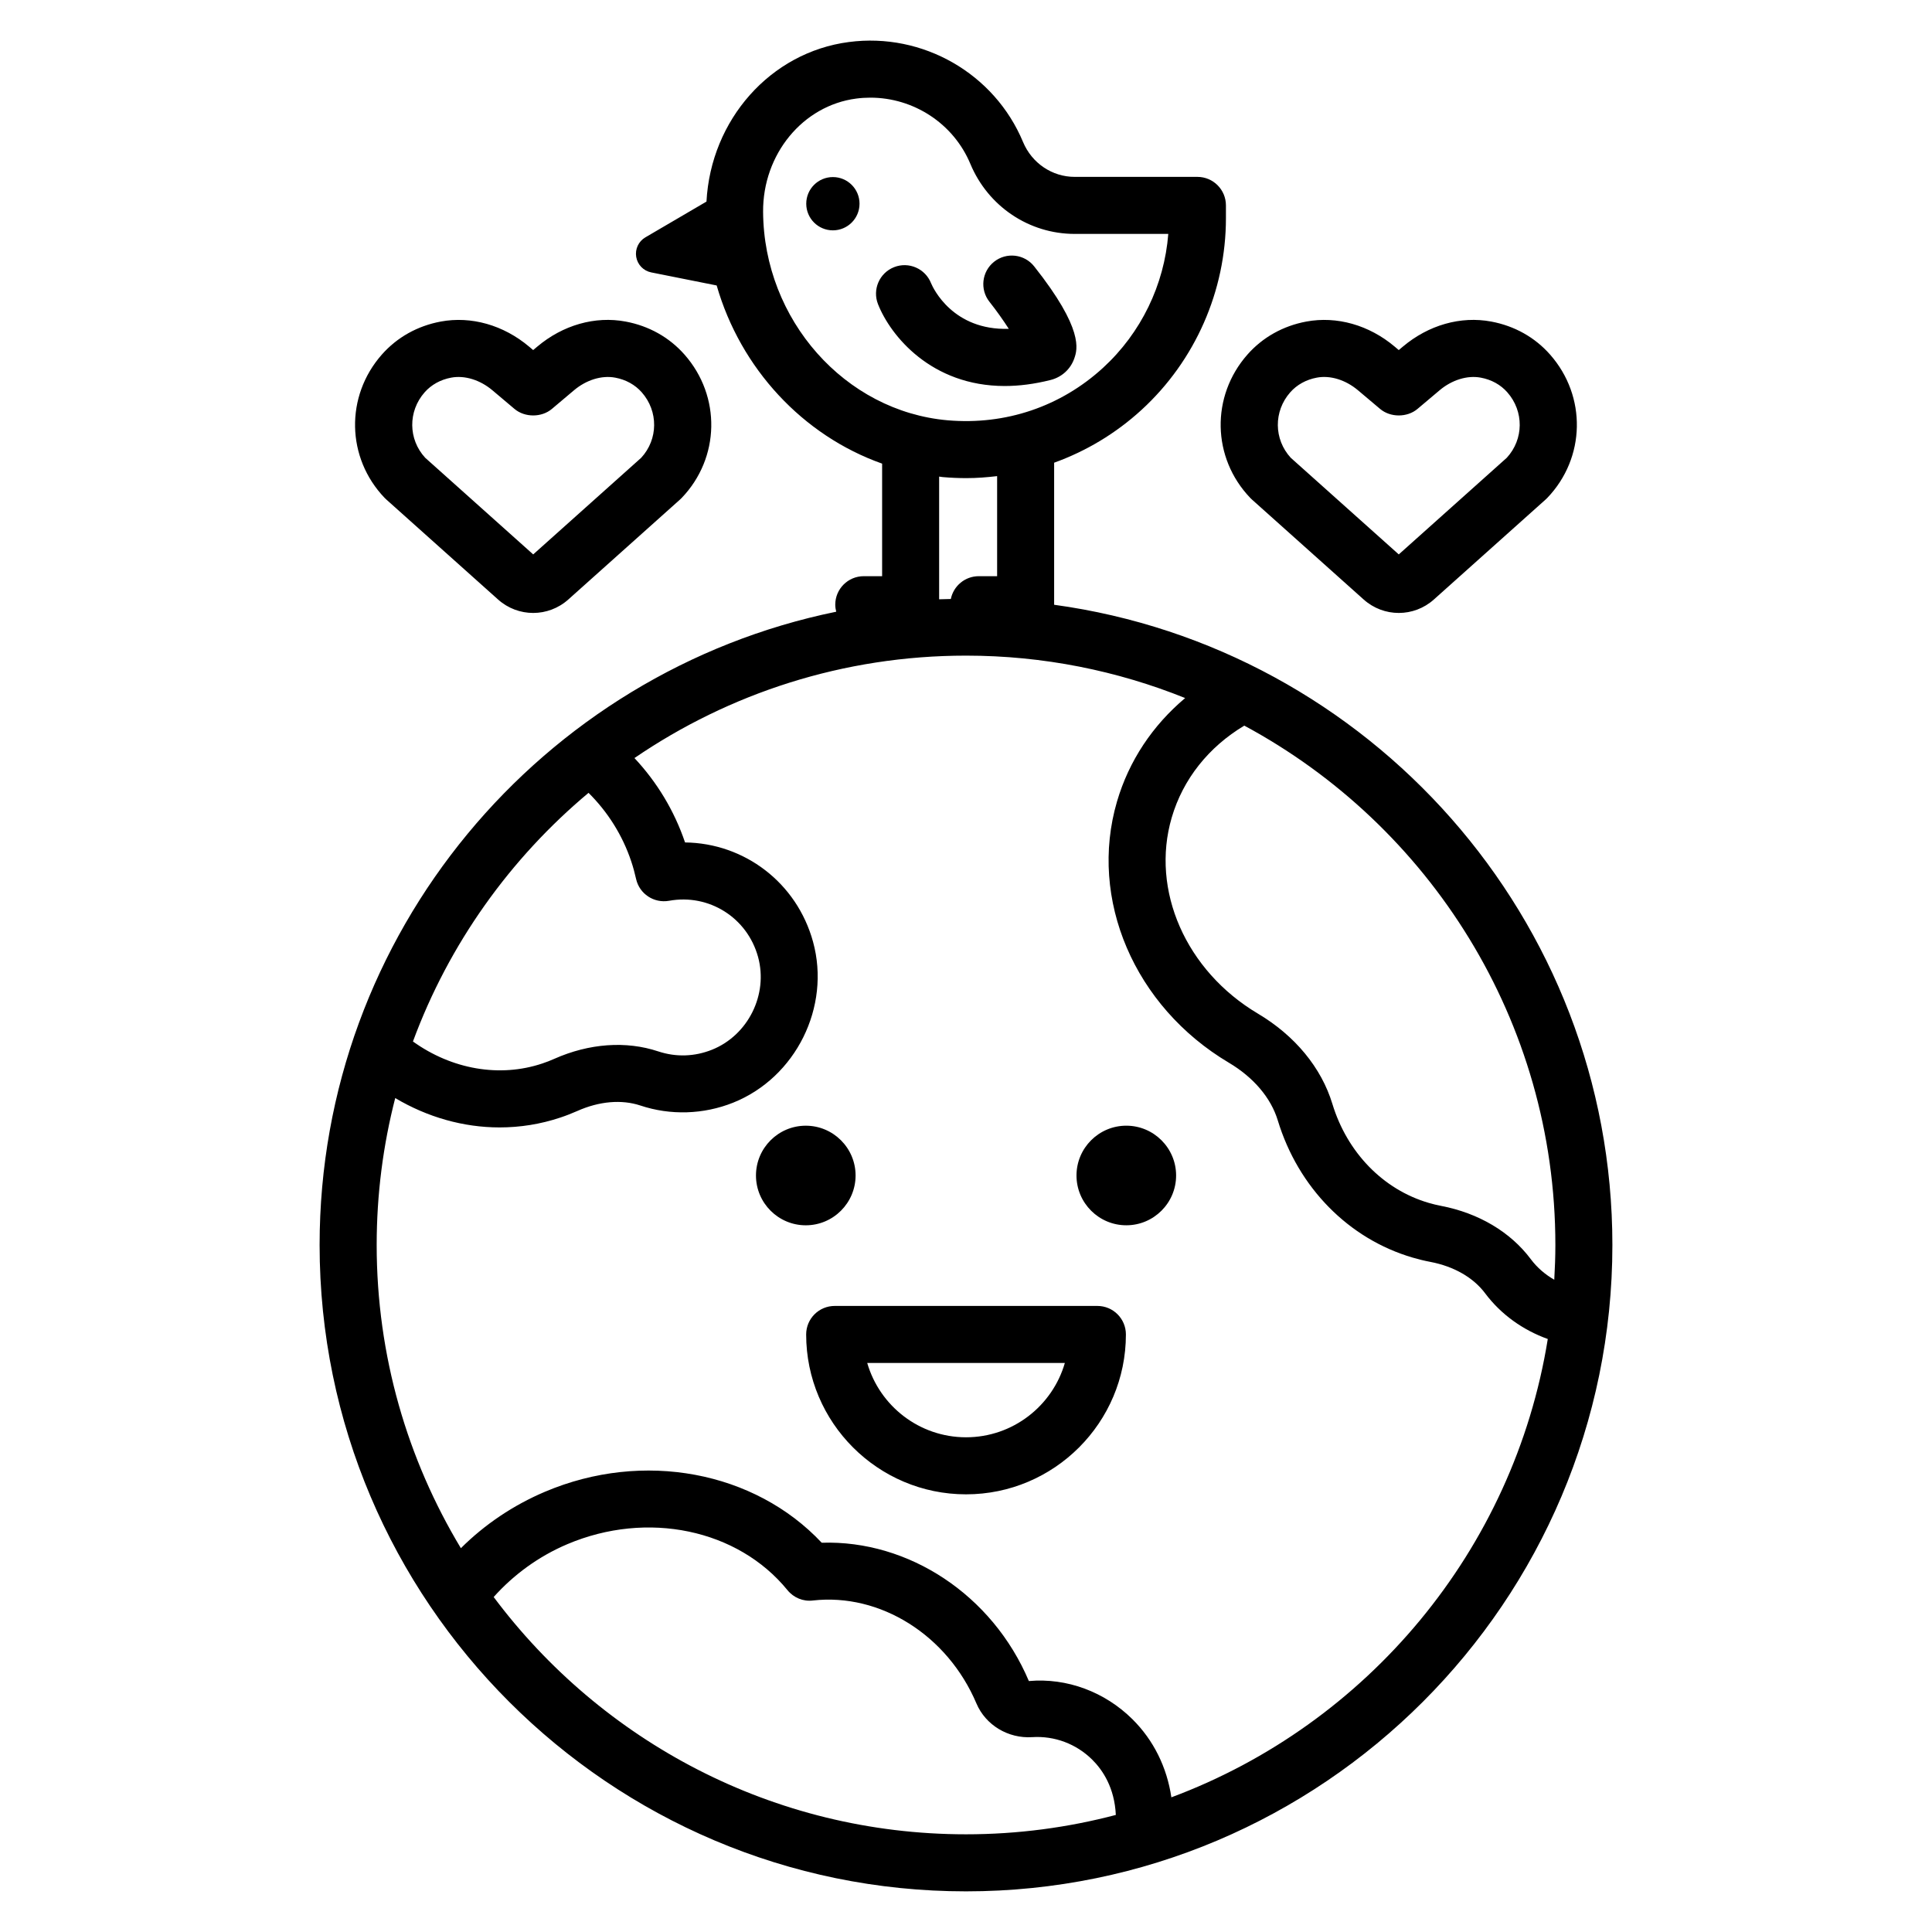 <?xml version="1.0" encoding="UTF-8"?>
<!-- Uploaded to: SVG Repo, www.svgrepo.com, Generator: SVG Repo Mixer Tools -->
<svg fill="#000000" width="800px" height="800px" version="1.1" viewBox="144 144 512 512" xmlns="http://www.w3.org/2000/svg">
 <path d="m246.36 276.36 29.641 26.523c2.648 2.367 5.973 3.555 9.297 3.555s6.648-1.188 9.305-3.559l29.637-26.52c0.145-0.129 0.281-0.262 0.414-0.402 10.168-10.609 10.488-26.941 0.742-37.996-4.031-4.566-9.422-7.59-15.586-8.742-8.121-1.523-16.645 0.918-23.449 6.656l-1.066 0.898-1.059-0.895c-6.809-5.738-15.355-8.164-23.441-6.66-6.168 1.152-11.566 4.176-15.602 8.746-9.746 11.047-9.426 27.379 0.742 37.992 0.141 0.141 0.281 0.277 0.426 0.402zm10.172-28.395c1.781-2.016 4.215-3.359 7.039-3.887 3.559-0.668 7.644 0.59 10.926 3.356l5.852 4.938c2.727 2.301 7.18 2.301 9.902 0l5.856-4.938c3.277-2.766 7.367-4.027 10.934-3.352 2.82 0.527 5.25 1.871 7.027 3.883 4.445 5.043 4.367 12.457-0.145 17.352l-28.621 25.609-28.621-25.609c-4.516-4.898-4.594-12.309-0.148-17.352zm218.8 27.992c0.133 0.141 0.27 0.277 0.418 0.402l29.645 26.523c2.652 2.367 5.973 3.555 9.297 3.555 3.324 0 6.648-1.188 9.297-3.559l29.637-26.52c0.145-0.129 0.285-0.262 0.418-0.402 10.168-10.609 10.488-26.945 0.742-37.992-4.023-4.57-9.418-7.594-15.582-8.746-8.113-1.523-16.645 0.918-23.449 6.656l-1.066 0.898-1.059-0.895c-6.805-5.742-15.355-8.164-23.445-6.66-6.164 1.152-11.562 4.172-15.602 8.746-9.738 11.047-9.418 27.379 0.75 37.992zm10.59-27.988c1.781-2.016 4.223-3.363 7.039-3.891 3.562-0.676 7.644 0.586 10.926 3.356l5.856 4.938c2.727 2.301 7.172 2.301 9.898 0.004l5.859-4.941c3.285-2.773 7.391-4.027 10.934-3.352 2.82 0.527 5.246 1.867 7.019 3.883 4.449 5.043 4.367 12.457-0.145 17.352l-28.621 25.609-28.625-25.609c-4.504-4.898-4.582-12.312-0.141-17.348zm-114.14-49.984c0 3.898-3.16 7.059-7.059 7.059-3.898 0-7.059-3.16-7.059-7.059s3.16-7.059 7.059-7.059c3.898 0 7.059 3.16 7.059 7.059zm51.574 106.29v-0.02-37.633c8.449-3.047 16.312-7.723 23.18-14.016 14.203-13.02 22.348-31.531 22.348-50.785v-3.387c0-4.176-3.387-7.559-7.559-7.559h-32.52c-5.973 0-11.352-3.633-13.691-9.246-7.57-18.148-26.574-29.066-46.145-26.492-20.824 2.707-36.598 20.648-37.746 42.285l-16.199 9.484c-1.805 1.055-2.769 3.121-2.422 5.18 0.348 2.062 1.93 3.699 3.984 4.106l17.34 3.461c6.32 21.984 22.816 39.773 43.844 47.215v29.828h-4.859c-4.176 0-7.559 3.383-7.559 7.559 0 0.645 0.105 1.258 0.258 1.855-78.027 15.965-136.91 85.148-136.91 167.82 0 94.453 76.844 171.3 171.3 171.3s171.3-76.84 171.3-171.3c-0.004-86.527-64.504-158.23-147.94-169.66zm-77.129-104.13c-0.098-15.273 10.52-28.176 24.688-30.023 1.254-0.164 2.496-0.242 3.734-0.242 11.473 0 22.043 6.848 26.512 17.566 4.707 11.262 15.555 18.543 27.645 18.543h24.801c-1.059 13.508-7.227 26.254-17.285 35.477-11.238 10.301-25.844 15.23-41.16 13.918-27.254-2.375-48.754-26.637-48.934-55.238zm62.02 70.031v26.52h-4.863c-3.656 0-6.703 2.594-7.406 6.043-1.031 0.023-2.07 0.035-3.098 0.078v-32.516c0.328 0.035 0.645 0.105 0.973 0.133 2.09 0.184 4.168 0.273 6.234 0.273 2.754 0.004 5.469-0.215 8.16-0.531zm-108.28 83.934c5.059 5.023 8.992 11.191 11.324 18.188 0.516 1.543 0.934 3.094 1.281 4.648 0.891 3.949 4.727 6.477 8.723 5.773 10.605-1.934 20.742 4.477 23.598 14.879 2.731 9.949-2.629 20.746-12.199 24.586-4.633 1.852-9.547 2.004-14.234 0.453-8.531-2.848-18.324-2.144-27.578 1.969-1.02 0.457-2.074 0.867-3.172 1.23-11.316 3.789-23.973 1.555-34.277-5.832 9.543-25.871 25.758-48.523 46.535-65.895zm100.04 276c-51.172 0-96.672-24.738-125.18-62.883 5.312-5.938 11.934-10.785 19.52-14.004 21.199-8.988 45.188-3.969 58.348 12.191 1.625 1.992 4.148 3.051 6.715 2.734 17.859-2.016 35.676 9.176 43.352 27.281 2.438 5.758 8.426 9.324 14.723 8.934 5.973-0.398 11.754 1.785 15.969 5.969 2.769 2.742 5.91 7.426 6.25 14.645-12.684 3.34-25.984 5.133-39.699 5.133zm54.418-9.797c-1.18-7.981-4.715-15.148-10.328-20.711-7.285-7.219-17.328-11.008-27.438-10.109-9.676-22.848-31.875-37.402-54.895-36.652-17.773-18.938-47.293-24.555-73.312-13.523-8.418 3.566-15.996 8.672-22.312 14.969-14.156-23.496-22.316-50.988-22.316-80.355 0-13.438 1.707-26.484 4.914-38.934 8.57 5.094 18.109 7.781 27.648 7.781 5.434 0 10.863-0.855 16.098-2.609 1.559-0.516 3.078-1.113 4.543-1.762 5.789-2.578 11.711-3.078 16.66-1.441 8.004 2.668 16.746 2.394 24.629-0.758 16.59-6.656 25.883-25.379 21.152-42.617-4.312-15.719-18.242-26.152-33.922-26.336-2.859-8.441-7.473-16.027-13.41-22.363 25.051-17.113 55.309-27.145 87.871-27.145 20.52 0 40.105 4.016 58.07 11.242-8.609 7.238-14.895 16.617-18.059 27.418-7.582 25.883 4.602 54.348 29.633 69.215 6.559 3.891 11.168 9.328 12.98 15.305 5.406 17.789 18.762 31.375 35.719 36.344 1.574 0.461 3.152 0.848 4.727 1.145 6.231 1.191 11.375 4.148 14.5 8.324 4.203 5.617 10.027 9.746 16.602 12.109-9.023 56.004-47.906 102.13-99.754 121.46zm95.254-142.62c-5.383-7.199-13.82-12.211-23.77-14.121-1.102-0.211-2.199-0.477-3.305-0.801-12.059-3.531-21.594-13.34-25.512-26.23-2.914-9.594-9.918-18.09-19.73-23.918-19.09-11.34-28.488-32.707-22.844-51.965 2.981-10.176 9.773-18.695 19.23-24.359 49.027 26.379 82.438 78.176 82.438 137.64 0 3.09-0.117 6.156-0.293 9.203-2.391-1.375-4.516-3.172-6.215-5.445zm-192.14-8.977c-7.277 0-13.199-5.918-13.199-13.195 0-7.281 5.922-13.199 13.199-13.199s13.199 5.918 13.199 13.199c-0.004 7.273-5.922 13.195-13.199 13.195zm98.141-13.199c0 7.277-5.922 13.195-13.199 13.195s-13.199-5.918-13.199-13.195c0-7.281 5.922-13.199 13.199-13.199s13.199 5.918 13.199 13.199zm-20.859 34.57h-69.621c-4.176 0-7.559 3.387-7.559 7.559 0 23.359 19.008 42.367 42.367 42.367s42.367-19.008 42.367-42.367c0-4.176-3.383-7.559-7.555-7.559zm-34.809 34.809c-12.406 0-22.902-8.336-26.188-19.695h52.371c-3.281 11.359-13.781 19.695-26.184 19.695zm10.258-278.6c-19.473 0-30.293-13.332-33.59-21.691-1.531-3.883 0.375-8.27 4.258-9.805 3.887-1.535 8.27 0.375 9.805 4.258 0.59 1.402 5.816 12.543 20.598 12.09-1.457-2.269-3.297-4.867-5.121-7.168-2.59-3.269-2.043-8.023 1.23-10.617 3.266-2.594 8.031-2.043 10.617 1.23 13.234 16.699 11.43 22.043 10.656 24.324-0.969 2.867-3.32 5.027-6.281 5.777-4.383 1.109-8.438 1.602-12.172 1.602z"/>
</svg>